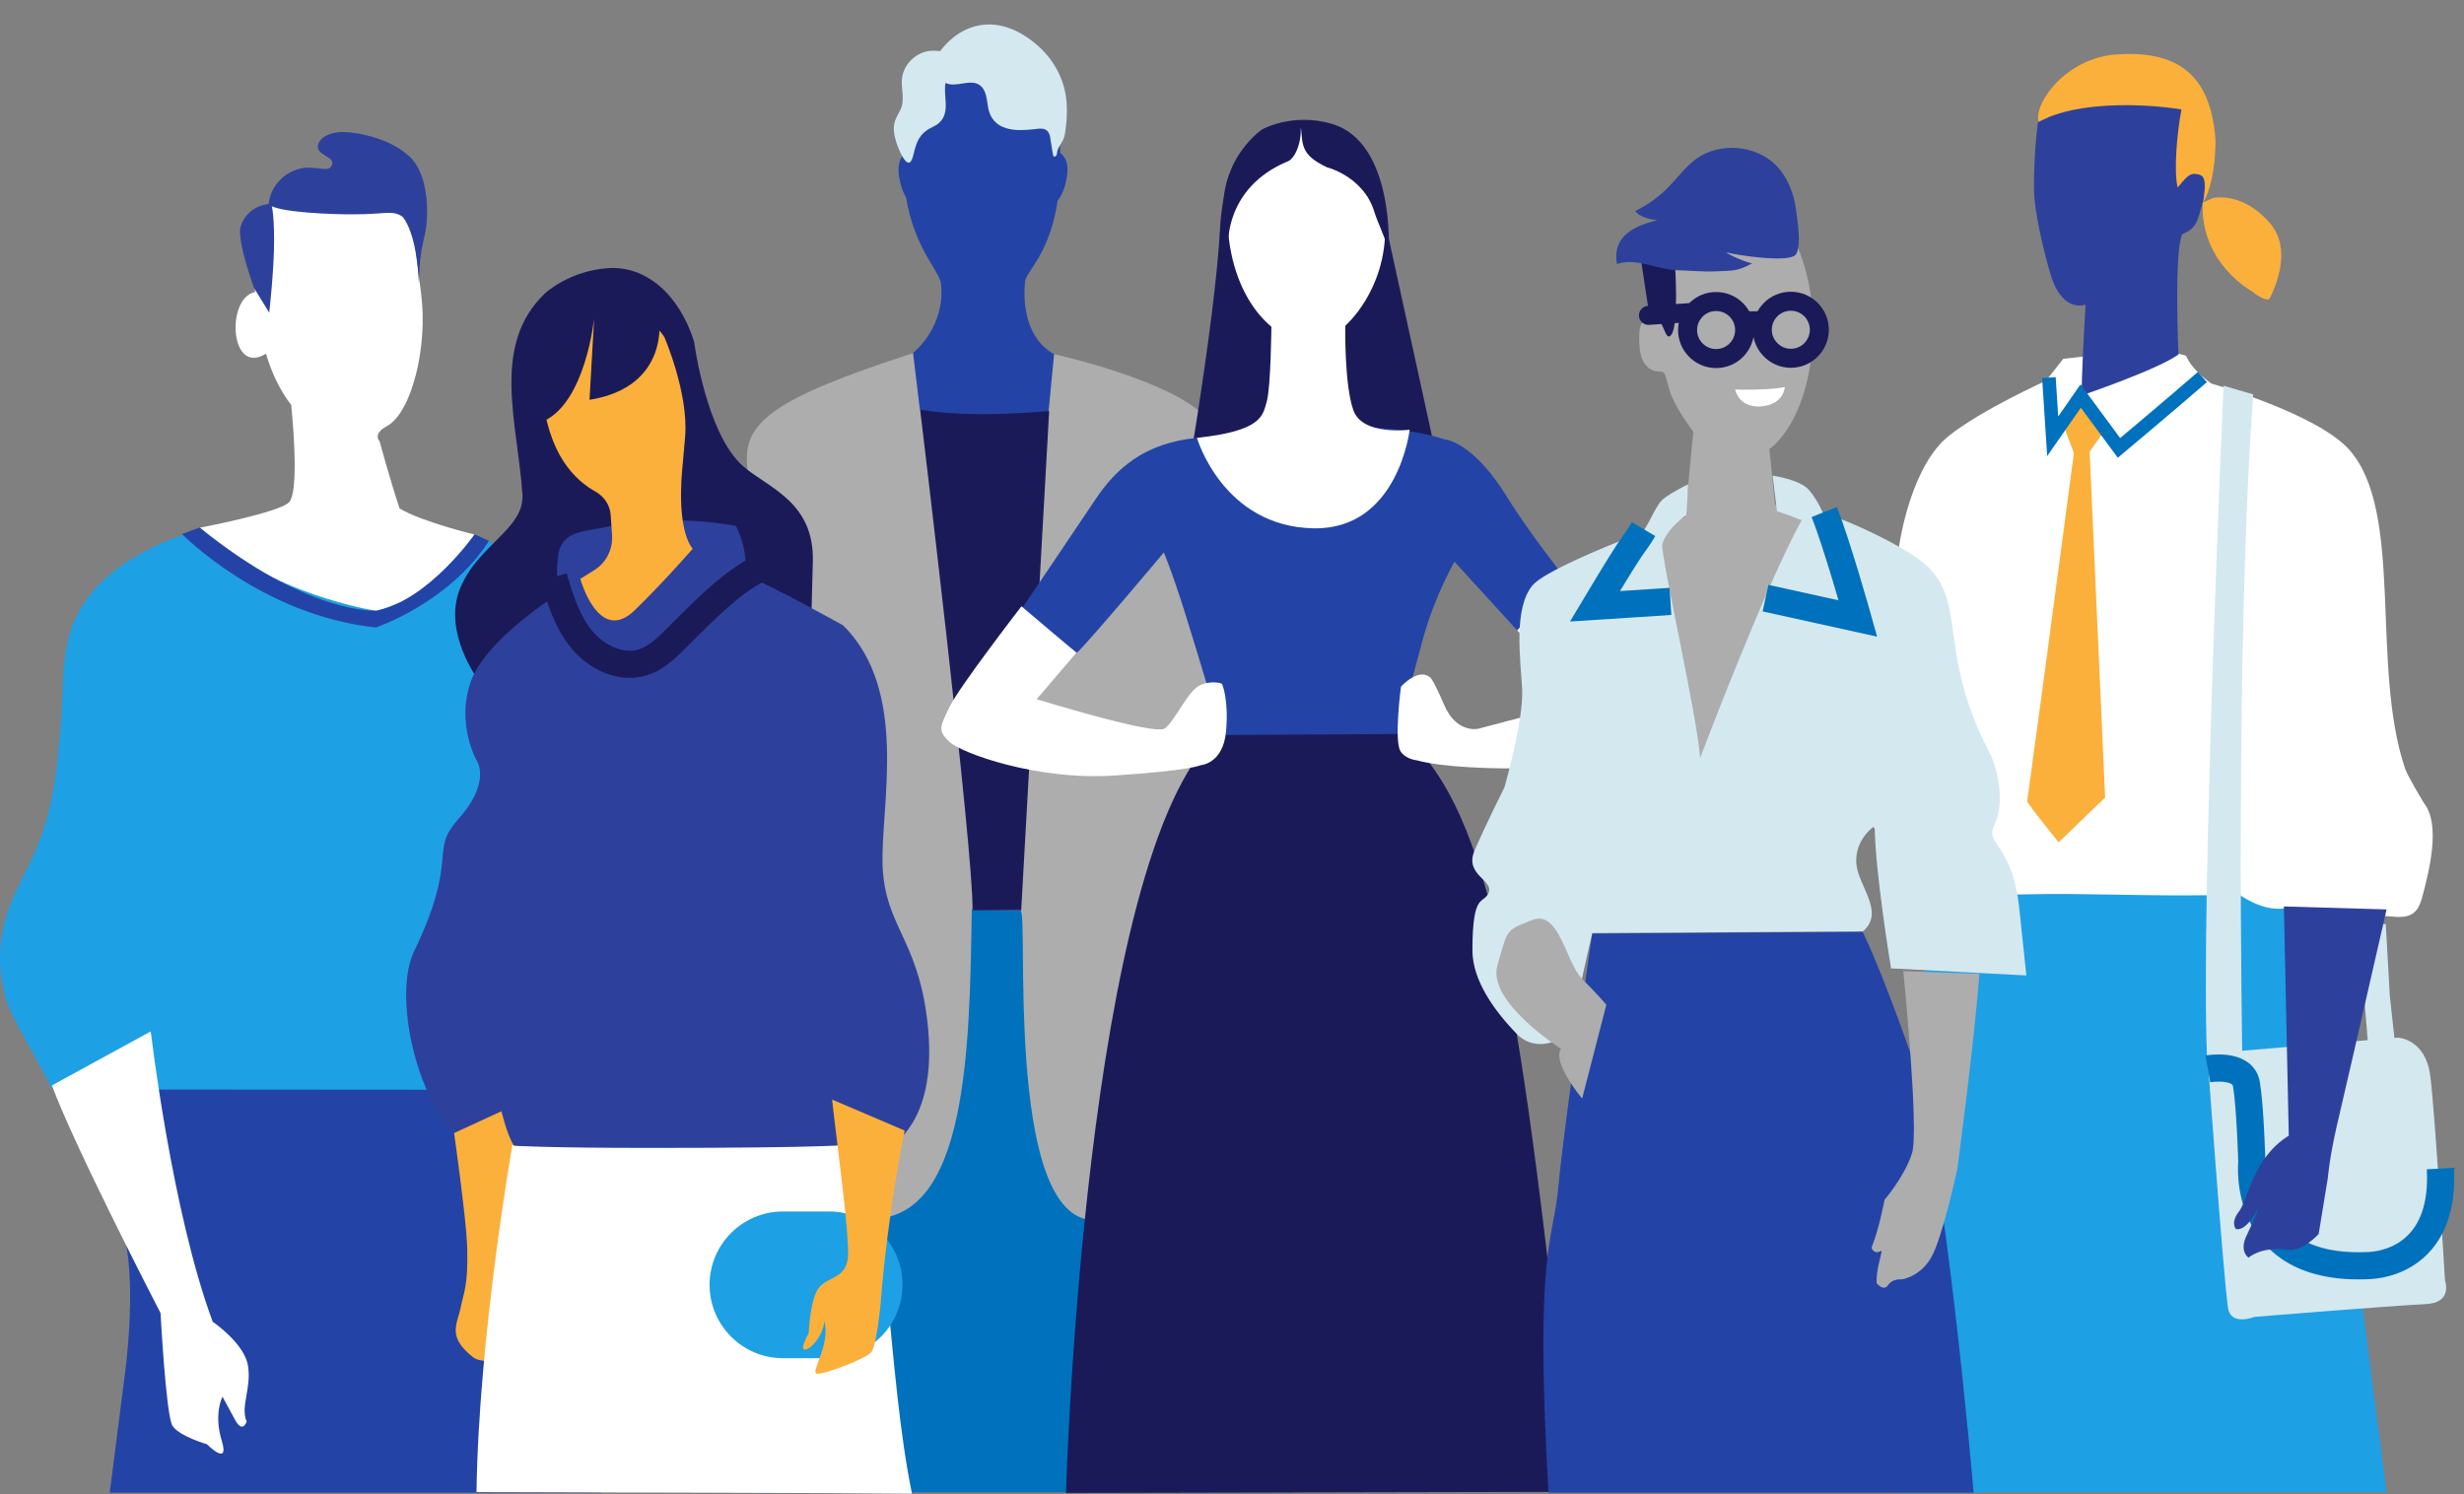 <?xml version="1.0" encoding="utf-8"?>
<!-- Generator: Adobe Illustrator 27.0.0, SVG Export Plug-In . SVG Version: 6.00 Build 0)  -->
<svg version="1.1" id="Capa_1" xmlns="http://www.w3.org/2000/svg" xmlns:xlink="http://www.w3.org/1999/xlink" x="0px" y="0px"
	 viewBox="0 0 907 550" style="enable-background:new 0 0 907 550;" xml:space="preserve">
<rect x="0" y="0" width="907" height="550" fill="#808080" stroke="none"/>
<style type="text/css">
	.st0{clip-path:url(#SVGID_00000008835454352298383350000001744157681761447596_);}
	.st1{fill:#0071BC;}
	.st2{fill:#ADADAD;}
	.st3{fill:#2344A6;}
	.st4{clip-path:url(#SVGID_00000136398929208964420710000003925916434863471757_);}
	.st5{fill:#D4E8F0;}
	.st6{fill:#1B1A59;}
	.st7{fill:#1EA0E5;}
	.st8{fill:#FFFFFF;}
	.st9{fill:#2D419C;}
	.st10{fill:#FBB03B;}
	.st11{fill:none;stroke:#0071BC;stroke-width:5;stroke-miterlimit:10;}
	.st12{fill:none;stroke:#0071BC;stroke-width:10;stroke-miterlimit:10;}
	.st13{fill:none;stroke:#1B1A59;stroke-width:7;stroke-miterlimit:10;}
	.st14{fill:none;stroke:#1B1A59;stroke-width:7;stroke-linecap:round;stroke-miterlimit:10;}
	.st15{fill:none;stroke:#1B1A59;stroke-width:10;stroke-miterlimit:10;}
</style>
<g>
	<defs>
		<rect id="SVGID_1_" width="907" height="550"/>
	</defs>
	<clipPath id="SVGID_00000176733619902570300070000001253302321369330077_">
		<use xlink:href="#SVGID_1_"  style="overflow:visible;"/>
	</clipPath>
	<g style="clip-path:url(#SVGID_00000176733619902570300070000001253302321369330077_);">
		<path class="st1" d="M476.3,325.4H279.1v224h197.2V325.4z"/>
		<path class="st2" d="M388.1,130.4c0,0,54.6,12,59.1,28.7c5.5,19.9-13.4,235.4-13.4,235.4S422.6,452,401,449.1
			c-31.2-4.2-22.2-113.9-25.4-113.9c-8.5-0.1-9.4-0.3-17.9-0.3c-0.7,52.9-2.1,112.3-35.7,113.8c-35.4,1.6-29.5-113.6-30.4-113.6
			c-2.5,0-16.6-163.9-16.6-163.9c-1.3-15.7,9.5-24.5,61.1-41.2"/>
		<path class="st3" d="M336.1,129.9c0,0,11.9-9.2,10.3-25.3c-0.6-6.3-14.9-16.5-13.9-49.2c1-32.6,15.7-36.5,31.1-38.3
			c10-1.1,24.8,3.6,26.5,35.2c2,36.7-11.5,45.9-12.7,50.9c0,0-3.1,19.5,10.6,27.2l-2,20.9c0,0-19.4,9.2-47.4-0.5L336.1,129.9
			L336.1,129.9z"/>
		<g>
			<defs>
				<rect id="SVGID_00000014594208924524232810000000779466106237732512_" x="329" y="9" width="64" height="68"/>
			</defs>
			<clipPath id="SVGID_00000145049013143957729100000010545477580967555983_">
				<use xlink:href="#SVGID_00000014594208924524232810000000779466106237732512_"  style="overflow:visible;"/>
			</clipPath>
			<g style="clip-path:url(#SVGID_00000145049013143957729100000010545477580967555983_);">
				<path class="st3" d="M339.6,77c0,0-7-0.2-8.7-12.4c-1.7-12.2,10.9-9.5,10.9-9.5"/>
				<path class="st3" d="M384.1,77c0,0,7-0.2,8.7-12.4c1.7-12.2-10.9-9.5-10.9-9.5"/>
				<path class="st5" d="M343.3,23.1c-1.9,3.4,2.9,7.7,7,8c3.4,0.2,7.2-1.7,10.1,0.1c2.9,1.8,2.8,5.9,3.4,8.8
					c0.8,3.6,2.9,6.1,6.6,7.2c3.2,1,6.7,0.7,10.1,0.4c1.7-0.2,4-0.7,5.2,0.8c0.7,0.9,0.9,2,1,3.1c0.3,1.8,0.6,3.6,0.9,5.4
					c0,0.2,0.1,0.4,0.2,0.6c0.3,0.3,0.8,0.1,1-0.2c0.2-0.3,0.3-0.7,0.3-1.1c0.3-2.1,1.7-3.3,2.4-5.1c0.6-1.4,0.7-3.3,0.9-4.8
					c0.4-3.5,0.5-7.1,0-10.6c-1.2-8.4-5.9-15.7-12.6-20.7C364.9,3.6,350.6,9.7,343.3,23.1z"/>
				<path class="st5" d="M345.6,45.3c-1.2,1.1-2.9,1.6-4.2,2.5c-3.8,2.6-4.3,5.8-5.4,10c-1.8,6.4-5.6-3.8-6.1-5.5
					c-0.8-2.6-1.3-5.4-0.4-7.9c0.6-1.8,1.8-3.3,2.4-5.1c1-3.3-0.2-6.8,0.1-10.2c0.5-5.4,5.2-10,10.6-10.4c4.2-0.3,8.2,1.5,12.4,0.8
					c-2.3,3.6-6.2,6.2-6.9,10.7C347,35,350.1,41.4,345.6,45.3L345.6,45.3z"/>
			</g>
		</g>
		<path class="st6" d="M338.7,150.8c0,0,19.7,162.9,19.3,184.3h17.9l10.3-183.8C386.1,151.3,357.8,154.2,338.7,150.8z"/>
		<path class="st7" d="M175,197.5c21.6,7.2,27.3,16.3,33.1,30.3c2.9,7,2.4,14.8,2.6,22.4c0.8,37.7,17.9,73.2,23,110.5
			c-11.4,1.4-22.8,3.1-34.1,5.3c-1.4,11.3-0.6,22.9,2.3,33.9c-7.8,3-14,1.6-22.4,1.4c-40.9-0.6-85.3,2-125.6,0.6
			c-4.4-5.5-2.4-12.1-7.4-17c-9.3,7.5-27.2,13.8-27.4,16.1c-4.4-9.9-15.3-26.5-17.2-34.1c-5.7-22.2,2.5-35.8,8.8-48.6
			c8.6-17.3,10.1-32.5,11.7-51.8c1.1-12.6-0.1-25.8,4.8-37.5c4.3-10.3,12.8-18.3,22.4-23.9c9.6-5.6,17.3-9.1,31.5-10.5"/>
		<path class="st8" d="M151.2,77.4c0,0,1.3,11,3.8,30.6c2.6,19.6-3.5,44-12.6,48.9c-5.4,2.9-2.7,5.5-2.7,5.5s4.1,15,7.4,24.8
			c8.2,4.9,27.6,9.6,27.6,9.6s-7.3,19.7-36.1,28.1c0,0-40.2-6.1-65.1-30.6c0,0,29.8-5.7,33-9.5c3.2-3.8,1.8-24.5,0.7-35.7
			c-4.4-5.7-7.3-12.2-9.3-18.9c-13.4,8.4-14.8-20.6-4-22.7c-0.6-6-0.9-9.7-1.3-14.9c0,0,1.4-23.5,21.9-25.4
			C135.1,65.3,151.2,77.4,151.2,77.4L151.2,77.4z"/>
		<path class="st9" d="M154.2,104.5c0.3-16.6,2.8-15.6,3-25.6c0.2-6.9-1.2-15.8-5.8-20.6c-5.8-6.1-16.7-9.4-25-9.7
			c-2.8-0.1-7.9,0.9-9.2,4.3c-1.7,4.6,7.2,4.5,4.7,8.4c-1.8,2.7-7.5-1.8-15,2.1c-3.3,1.7-7.4,5.7-8,11.7c2.3,3.2,25.1,3.9,31.4,3.8
			c11.7,0,14.1-1.7,17.9,0.9C148.6,80.3,153.4,85.6,154.2,104.5L154.2,104.5z"/>
		<path class="st9" d="M99.8,75c0,0,1.1,2.4,1.1,13.5s-1.8,26.6-1.8,26.6l-5.6-9.1c0,0-6.5-17.8-4.9-22.7C91.3,75.1,99.8,75,99.8,75
			L99.8,75z"/>
		<path class="st3" d="M67,196.6c0,0,29.3,30,71.4,34.4c0,0,27-9.1,41.6-31.9l-5.3-2.4c0,0-17,24.3-36.1,28.1
			c0,0-25.1,1.8-65.1-30.6L67,196.6L67,196.6z"/>
		<path class="st3" d="M52.4,401.1c0,0-11,34.3-6.5,54.3c4.5,19.8,0,51,0,51l-5.5,43.1h181L187,401.2L52.4,401.1L52.4,401.1z"/>
		<path class="st5" d="M879.7,366.7l-1.5-26.5l-10.1,0.5l3.7,45.2h10"/>
		<path class="st7" d="M841.4,306.1c0,0,13.3,31.4,15.1,48.9c1.8,17.5-6.6-26.2-6.6-26.2l28.6,220.6H697c0,0,7.8-183,16.9-245.8
			L841.4,306.1z"/>
		<path class="st8" d="M814,141.2c0,0,38.9,11.1,50.7,24.3c20.4,22.8,7.8,79.5,20.6,117.4c1,3,7,12.8,7,12.8
			c6.1,7.8,2.1,24.3-0.8,35c-2.7,10-9.8,6-18,6.4l-31.3-3c0,0-7.4,2.8-18.7-5.3c-6.5,1.8-56.8,0.1-69.1,0.3
			c-34.8,0.5-41.9,1.1-47.4-1c-5.5-2.1-28.2-42.1-28.2-42.1s17.9-44.5,18.4-65.4c0.6-25.5,8.1-50.4,20-60
			c11.9-9.6,35.9-20.4,35.9-20.4l6.4-8.1c0,0,36.9-4.6,45.2-1.1C807.2,136.8,814,141.1,814,141.2L814,141.2z"/>
		<path class="st9" d="M750.2,44.9c0,0-1.5,9.7-1.5,24.3c0,9.1,4,24.7,6.2,32.1c2.4,7.9,6.9,12.4,12.8,10.9c0,0-1.2,18.9-1.5,33.4
			c0,0,28-9.5,35.7-15.1c0,0-1.7-37.9,1.4-44.3c5.8-2.4,5.5-5.3,7.5-11.4c2-6,0.2-14.6-4.1-11.8c0,0,3.4-19.5-2.1-26.3
			c-5.4-6.8-31.6-6.7-41.4,0.3C753.4,44.3,750.2,45,750.2,44.9L750.2,44.9z"/>
		<path class="st10" d="M750.4,44.8c-1.8-6.8,10.1-23.6,29-24.8c20.9-1.3,34.2,6.3,36.1,31.1c0,0,0.5,14.6-4.5,23.5
			c1.1-8.3,1.2-10.4-3.4-10.6c-2.1,0.1-3.5,2.1-6,5c-1.5-6-0.2-20.5,1.4-28.7C803,40.2,769.7,34.7,750.4,44.8L750.4,44.8z"/>
		<path class="st10" d="M814.6,72.9c0,0,10.8-2.6,21,9.3c7.8,9.1,2.7,22-0.1,27.6c-0.6,1.3-4.2-0.5-6.3-2.4c0,0-19.3-10.2-18.4-32.8
			"/>
		<path class="st5" d="M818.5,142c0,0-8.5,190.1-6.1,247h13c0,0-2.8-150.7,4-243.8L818.5,142L818.5,142z"/>
		<path class="st5" d="M812.5,387.9l70.1-5.9c0,0,10.3,0.3,12,14.2c1.8,13.9,5.4,75.2,5.4,75.2s3.1,8.3-7.2,8.7
			c-12.7,0.6-62.9,4.7-62.9,4.7s-8.9,3.6-9.8-3.5C818.3,468.1,812.5,387.9,812.5,387.9L812.5,387.9z"/>
		<path class="st10" d="M759.6,156.7l3.8,10.1c0,0-12.4,93.9-17.2,128.2c0.5,1.4,11.6,15.1,11.6,15.1l17.1-16.5l-5.7-127.3l5.8-8.2
			l-9.2-13.1L759.6,156.7z"/>
		<path class="st11" d="M754.2,139l1.4,21.6l10.3-14.8l14.1,19.1c0,0,19.8-16.6,30.7-26.1"/>
		<path class="st12" d="M812.7,393.5c0,0,12.9-2.3,14.2,5.6c1.4,8,2,28.6,2,28.6s-4.4,40.6,43.3,38.2c9.6-0.5,27.7-6.8,26.1-35.7"/>
		<path class="st9" d="M878.5,334.8c0,0-11.6,50.9-18.3,79.6c-2.8,12.2-3.3,19.1-3.3,19.1l-3.4,20.8c0,0-6,6.6-11.3,5.8
			c-9.9-1.4-14.5,2.9-14.5,2.9s-3.6-2.3-0.7-8.2c2.9-5.9,4.7-10.9,4.7-10.9s-4.3,9.4-8.6,8.6c0,0-2.3-2.2,1.2-6.7
			c3.2-4.1,5.1-19.7,18.2-27.7l-1.8-84.4L878.5,334.8L878.5,334.8z"/>
		<path class="st6" d="M472.4,47c0,0-21.4,1-23.3,37.1c-1.9,36.1-15.2,110.3-15.2,110.3l100.2-1.8c0,0-19.9-91.4-23.2-106.2
			c-3.3-14.7-6.2-38-22.3-39.5C472.4,45.5,472.4,47,472.4,47L472.4,47z"/>
		<path class="st3" d="M375.9,224.4c0,0,19.7-29.1,27.3-40.5c7.6-11.4,18-20.8,37.4-22.7c19.4-1.9,64.9-8.1,91,0.5
			c0,0,10.4,0.5,23.1,21.2c8.5,13.8,22.1,30.7,22.1,30.7l-18.3,18.5l-23.1-25.3c0,0-7.2,12.3-11.6,28.4c-6.3,22.8-9.1,35.5-9.1,35.5
			l-64.7,0.5c0,0-8.3-28-13.5-44.6c-5.2-16.6-8.1-23.2-8.1-23.2s-28.2,33.6-32,36.9L375.9,224.4L375.9,224.4z"/>
		<path class="st8" d="M440.6,161.2c0,0,9.5,32.7,43,33.3c31.1,0.5,35.3-36.3,35.3-36.3s-17.3,2.3-20.7-7.1c-3.4-9.4-3-31.2-3-31.2
			s15-12.8,14.7-36.4c-0.4-23.7-12.8-37.2-29.3-36.4c-16.5,0.7-25.2,10.1-27.8,22.2c-2.6,12-0.8,37.4,15.2,51c0,0-0.2,22.2-1.7,27.5
			C464.8,152.9,464.8,158.6,440.6,161.2L440.6,161.2z"/>
		<path class="st6" d="M452.1,90.1c0,0-1.3-20.9,21.7-30.6c2.4-0.7,5.4-6,5-13.3c0.8,6.8-0.4,10.7,9.7,15.4c0,0,13.4,3.3,17.4,16.4
			c1.1,3.7,3.9,9.1,5.3,14.5c0,0,2.3-40-20.9-46.9c-14.7-4.3-25.8,2.1-25.8,2.1S444,61.5,452.1,90.1L452.1,90.1z"/>
		<path class="st6" d="M516.5,270.2c33.4,30.1,43.2,96.1,62.7,279l-186.8,0.4c0,0,6.6-234.8,55.5-279L516.5,270.2L516.5,270.2z"/>
		<path class="st8" d="M376,223.2c0,0-23.1,29.9-26.5,37.1c-3.4,7.1-4.5,8.6,0,12.8s32.3,14.3,60.8,12.4c28.5-1.9,31.6-3.8,31.6-3.8
			s8.3-0.4,9.4-12.4c1.1-12-1.5-17.6-1.5-17.6s-3.8-1.5-8.3,0.7c-4.5,2.3-9,13.1-12.8,15.8c-3.8,2.6-47.1-10.8-47.1-10.8l14.6-17.1
			L376,223.2z"/>
		<path class="st8" d="M576.8,213.5c0,0,18.8,29.3,23.8,38.1c4.9,8.6,8.3,21.3-0.3,27c-6.5,4.3-60,6.4-78.8,1.3c0,0-4.2-0.4-6-3.4
			c-2.4-4,0.2-23.7,0.2-23.7s6.2-7,10.6-3.5c0,0,0.7-0.4,5.3,10.2c4.5,10.6,12.5,8.8,12.5,8.8l37.5-9.9l-23.1-26.4L576.8,213.5
			L576.8,213.5z"/>
		<path class="st3" d="M586.1,343.7c0,0-10.5,71.1-12.4,92.6c-1.9,21.5-8.9,22.6-3.7,113.2h156.5c0,0-10.8-126.5-22.8-160.6
			c-12-34.1-18.1-45.9-18.1-45.9L586.1,343.7z"/>
		<path class="st2" d="M611.2,113.6c-0.1,0.3-0.1,0.6-0.2,1c-0.1,0.5-0.2,1.1-0.6,1.5c-0.8,0.9-2.2,0.6-3.4,0.8
			c-1.5,0.3-2.6,1.6-3.1,3.1c-0.5,1.4-0.5,3-0.5,4.5c0,2.5,0.1,5.1,1,7.5c0.9,2.4,3,4.5,5.5,4.7c0.8,0.1,1.7,0,2.4,0.4
			c1,0.6,1.9,6.1,2.8,8.2c2.6,6.4,8.2,13.6,8.2,13.6l-3,31.5l-26.5,10.1l25.5,94.1l28.8,3.3l33.3-105.2c0,0-26.1-6-28-6.9l-2.1-20.5
			c0,0,13.2-8.3,15.8-37.2c2.2-24.7-7.3-41.2-7.3-41.2L612,97.4C611.8,102.8,612,108.2,611.2,113.6L611.2,113.6z"/>
		<path class="st5" d="M671.1,189.1c1.9-0.6,30.7,11.5,39,20c13.6,13.9,3.3,31.7,22.2,67.9c3.1,5.9,5.8,18.8,1.9,26.5
			c-3.9,7.8,6.5,6.5,9.1,31l2.6,24.6l-49.8-2.6c0,0-6-36.2-6-52.3c-0.6,0-7.4,5.2-6.8,13.6c0.6,8.4,10.8,18,2.4,25.1l-99.6,0.6
			l-7.1,31.4c-2.1,9.4-13.9,12.7-20.6,5.8c-8.2-8.4-16.4-19.7-16.4-30.8c0-22,4.1-16.7,6-21.3s-9.1-6.5-5.2-15.5
			c3.9-9.1,11-23.3,11-23.3s7.1-24.6,6.5-36.2c-0.7-11.6-3.2-29.8,3.9-38.2c4-4.7,25.6-13.9,39.9-19.2c1.7-0.6,5-9.4,7.6-12
			c1.7-1.8,8.7-5.5,9.7-5.9c-0.4,8.6-0.7,11.4-0.7,11.4s-6.7,4.3-8.8,10.5c-1,2.9,13.1,64.3,13.9,78.9c0,0,23.6-62.6,37.4-87.6
			c0,0-5.5-2.2-9.1-3.3l-1.6-13.1c0,0,9.9,1.4,13.3,5.2C669.3,184.3,671.1,189.1,671.1,189.1L671.1,189.1z"/>
		<path class="st2" d="M700.6,357.5c0,0,5.9,58.6,3.2,67.1c-2.7,8.5-10.1,17.1-10.1,17.1s-2.1,11.2-4.8,17.6c0,0,0.8,2.9,3.7,1.1
			c0,1.8-2.1,7.1-1.8,12c0,0,2.5,3.2,4.2,0.7s4.9-2.1,4.9-2.1s6.7-0.7,11-8.1c4.2-7.4,9.6-32.6,9.6-32.6s6.4-47.8,8.1-71.8
			L700.6,357.5L700.6,357.5z"/>
		<path class="st2" d="M574.6,386.1c0,0-27.3-17.3-23.4-30.7c3.9-13.4,2.8-12.8,12.8-16.7c10-3.9,12.3,15.6,18.4,21.7
			c6.1,6.1,8.9,9.5,8.9,9.5l-8.9,34.5C582.4,404.5,571.2,391.1,574.6,386.1L574.6,386.1z"/>
		<path class="st6" d="M616.6,97.8c0,0,1.4,21.3-1.3,25.3c-2.7,3.9-2.7-8.2-8-6l-3.1-20.4L616.6,97.8L616.6,97.8z"/>
		<path class="st9" d="M661.1,77.1c-0.8-6-3.1-11.9-7.3-16.2c-7.5-7.6-20.9-8.7-29.6-2.3c-3.7,2.8-6.5,6.6-9.7,9.9
			c-3.6,3.8-7.9,6.9-12.6,9.2c1.9,2.3,5.1,2.9,8.1,3.4c-9.7,2.3-16.5,6.6-14.8,16.1c7.2-2.5,15,2.2,22.6,2.3c4.5,0.1,9,0.6,13.5,0.4
			c6.4-0.3,8.2,0.1,13.7-3c-1.2,0.1-8.7-3-9.5-4c3.5,1,23.4,4.1,25.6,0.7C663.2,90.4,661.6,80.9,661.1,77.1L661.1,77.1z"/>
		<path class="st13" d="M631.7,132c5.8,0,10.5-4.7,10.5-10.5c0-5.8-4.7-10.5-10.5-10.5c-5.8,0-10.5,4.7-10.5,10.5
			C621.2,127.3,625.9,132,631.7,132z"/>
		<path class="st13" d="M659.2,131.9c5.8,0,10.5-4.7,10.5-10.5c0-5.8-4.7-10.5-10.5-10.5s-10.5,4.7-10.5,10.5
			C648.7,127.1,653.4,131.9,659.2,131.9z"/>
		<path class="st13" d="M642,118.1h7.1"/>
		<path class="st14" d="M606.8,116.1l16.6-1.1"/>
		<path class="st12" d="M605,194.8c-4.2,7.1-1.1,0.3-17.9,28.4l27.8-1.8"/>
		<path class="st12" d="M671.5,188.5c4.8,12.1,12.4,39.2,12.4,39.2l-34-7.5"/>
		<path class="st10" d="M164.2,396.8c0,0,7.5,49.3,7.8,63.1c0.3,13.8-1.4,16.2-2.3,20.9c-1.3,6.8-5.4,11.1,4.5,18.9
			c2.4,1.9,9,1.4,9,1.4s-1.1-6.5,1.7-7.2c0,0,0.9,1,1.8-6.2c0.9-7,0.1-14.8,0.1-14.8s-1.3-6.4-1.5-8.8c-1.1-13,13.7-54.6,13.7-54.6
			L164.2,396.8L164.2,396.8z"/>
		<path class="st8" d="M188.6,421.6c0,0-12.4,70.3-13.2,127.7c50.8,0.2,121,0.2,160.3,0.6c-9.2-45-8.2-105.4-20.4-132.3"/>
		<path class="st6" d="M200.6,108c0,0,8.9-8.4,23.5-9.3c13.7-0.8,25.9,9.6,31.4,27.1c0,0,4.4,33.8,18,45.8c9.1,8,26.4,13,25.7,35.4
			l-0.6,22.4l-122.4,21.1c0,0-13.5-17.8-6.8-34c6.7-16.1,23.7-21.8,22.9-34.5C190.6,155.8,180.5,127.2,200.6,108L200.6,108z"/>
		<path class="st9" d="M206.5,218c0,0-27.5,16.9-33.2,32.9c-5.6,16,2.4,29.5,2.4,29.5s5,7.9-7.1,21.3c-10.8,12,0.6,13.6-16.2,48.6
			c-7.4,15.5,0.1,51.3,14.6,66.9l17.6-8.1c0,0,2,8.7,4.6,12.7c0,0,12.3,0.8,50.4,0.8c66.7,0,73-1.2,73-1.2l10.5,3.1
			c0,0,23.4-6.3,18.2-49.1c-3.6-29.8-15.5-34.5-16.4-56.5c-0.9-21.8,10-64.6-14.6-88.7c0,0-26-14.5-36-18.5c0,0,1.5-8.2-3.4-18.1
			c0,0-11-2-21.1-2c-10,0-15.6-0.2-25.3,2.1c-10.1,2.4-18.2,1.3-19.2,12C204.3,216.2,206.5,218,206.5,218L206.5,218z"/>
		<path class="st10" d="M199.4,143.2c2.1,24.5,12.5,33.7,20,37.9c3.1,1.8,5.2,5,5.4,8.6l0.5,7.4c0.3,5.2-2.2,10.2-6.7,12.9l-5,3.1
			c0,0,6.8,24.5,20.1,11.5C244.4,214.2,255,202,255,202s-4.6-4.3-4.3-21.2c0.1-6.2,0.5-7.9,1.5-20.1c1.3-15.9-7.6-36.5-7.6-36.5
			s-9.2-16-30-7.2C193.7,125.8,199.4,143.2,199.4,143.2L199.4,143.2z"/>
		<path class="st6" d="M218.7,117.2c0,0-3.1,30.9-18.7,37.9c-1.6-0.4-5.5,1.8-5.5,1.8s-7-38.2,14.2-46.9c21.1-8.7,27.5,0.6,27.5,0.6
			l6.4,6.6c0,0,4.1,25.2-25.6,30"/>
		<path class="st7" d="M305.2,446h-17c-14.9,0-27,12.1-27,27c0,14.9,12.1,27,27,27h17c14.9,0,27-12.1,27-27
			C332.3,458.1,320.2,446,305.2,446z"/>
		<path class="st10" d="M333,416.2c0,0-6.2,29.5-8.9,64.3c0,0-1.4,14.7-3.3,17.2c-1.9,2.5-17.5,8.4-20.1,8c-2.6-0.4,5-10.3,2.8-19.3
			c0,0-0.5,5.7-5.3,9.6c0,0-5.5,4.1-0.5-5.3c0,0,0.5-13.6,4.2-17.2c3.7-3.6,9.2-3.1,10.2-10.2c0.9-7.2-4.7-47.7-5.8-58.5"/>
		<path class="st15" d="M203.8,212.5c2.4,8.1,5,16.5,10.4,23c5.4,6.5,14.4,10.9,22.5,8.3c4.1-1.3,7.5-4.2,10.6-7.2
			c8.6-8.4,21.6-22.6,32.7-27.4"/>
		<path class="st8" d="M55.5,379.7c0,0,7.7,66.2,22.8,106.9c0,0,11.8,8,13,16.3c1.3,8.3-2.9,15-0.5,20.4c0,0-1.5,5-4.6-1.2l-4.3-7.9
			c0,0-3.3,6.1-0.3,16.1c3.1,10-5.4,1.4-5.4,1.4s-10.3-3-12.7-6.8c-2.4-3.7-4.4-41.5-4.4-41.5S27.8,423,19.1,399.6"/>
		<path class="st8" d="M638.7,143.4c0,0,11.6,0.4,18.3-0.9c0,0-0.3,6.4-8.7,7.1C648.4,149.6,640.6,150.7,638.7,143.4z"/>
	</g>
</g>
</svg>
